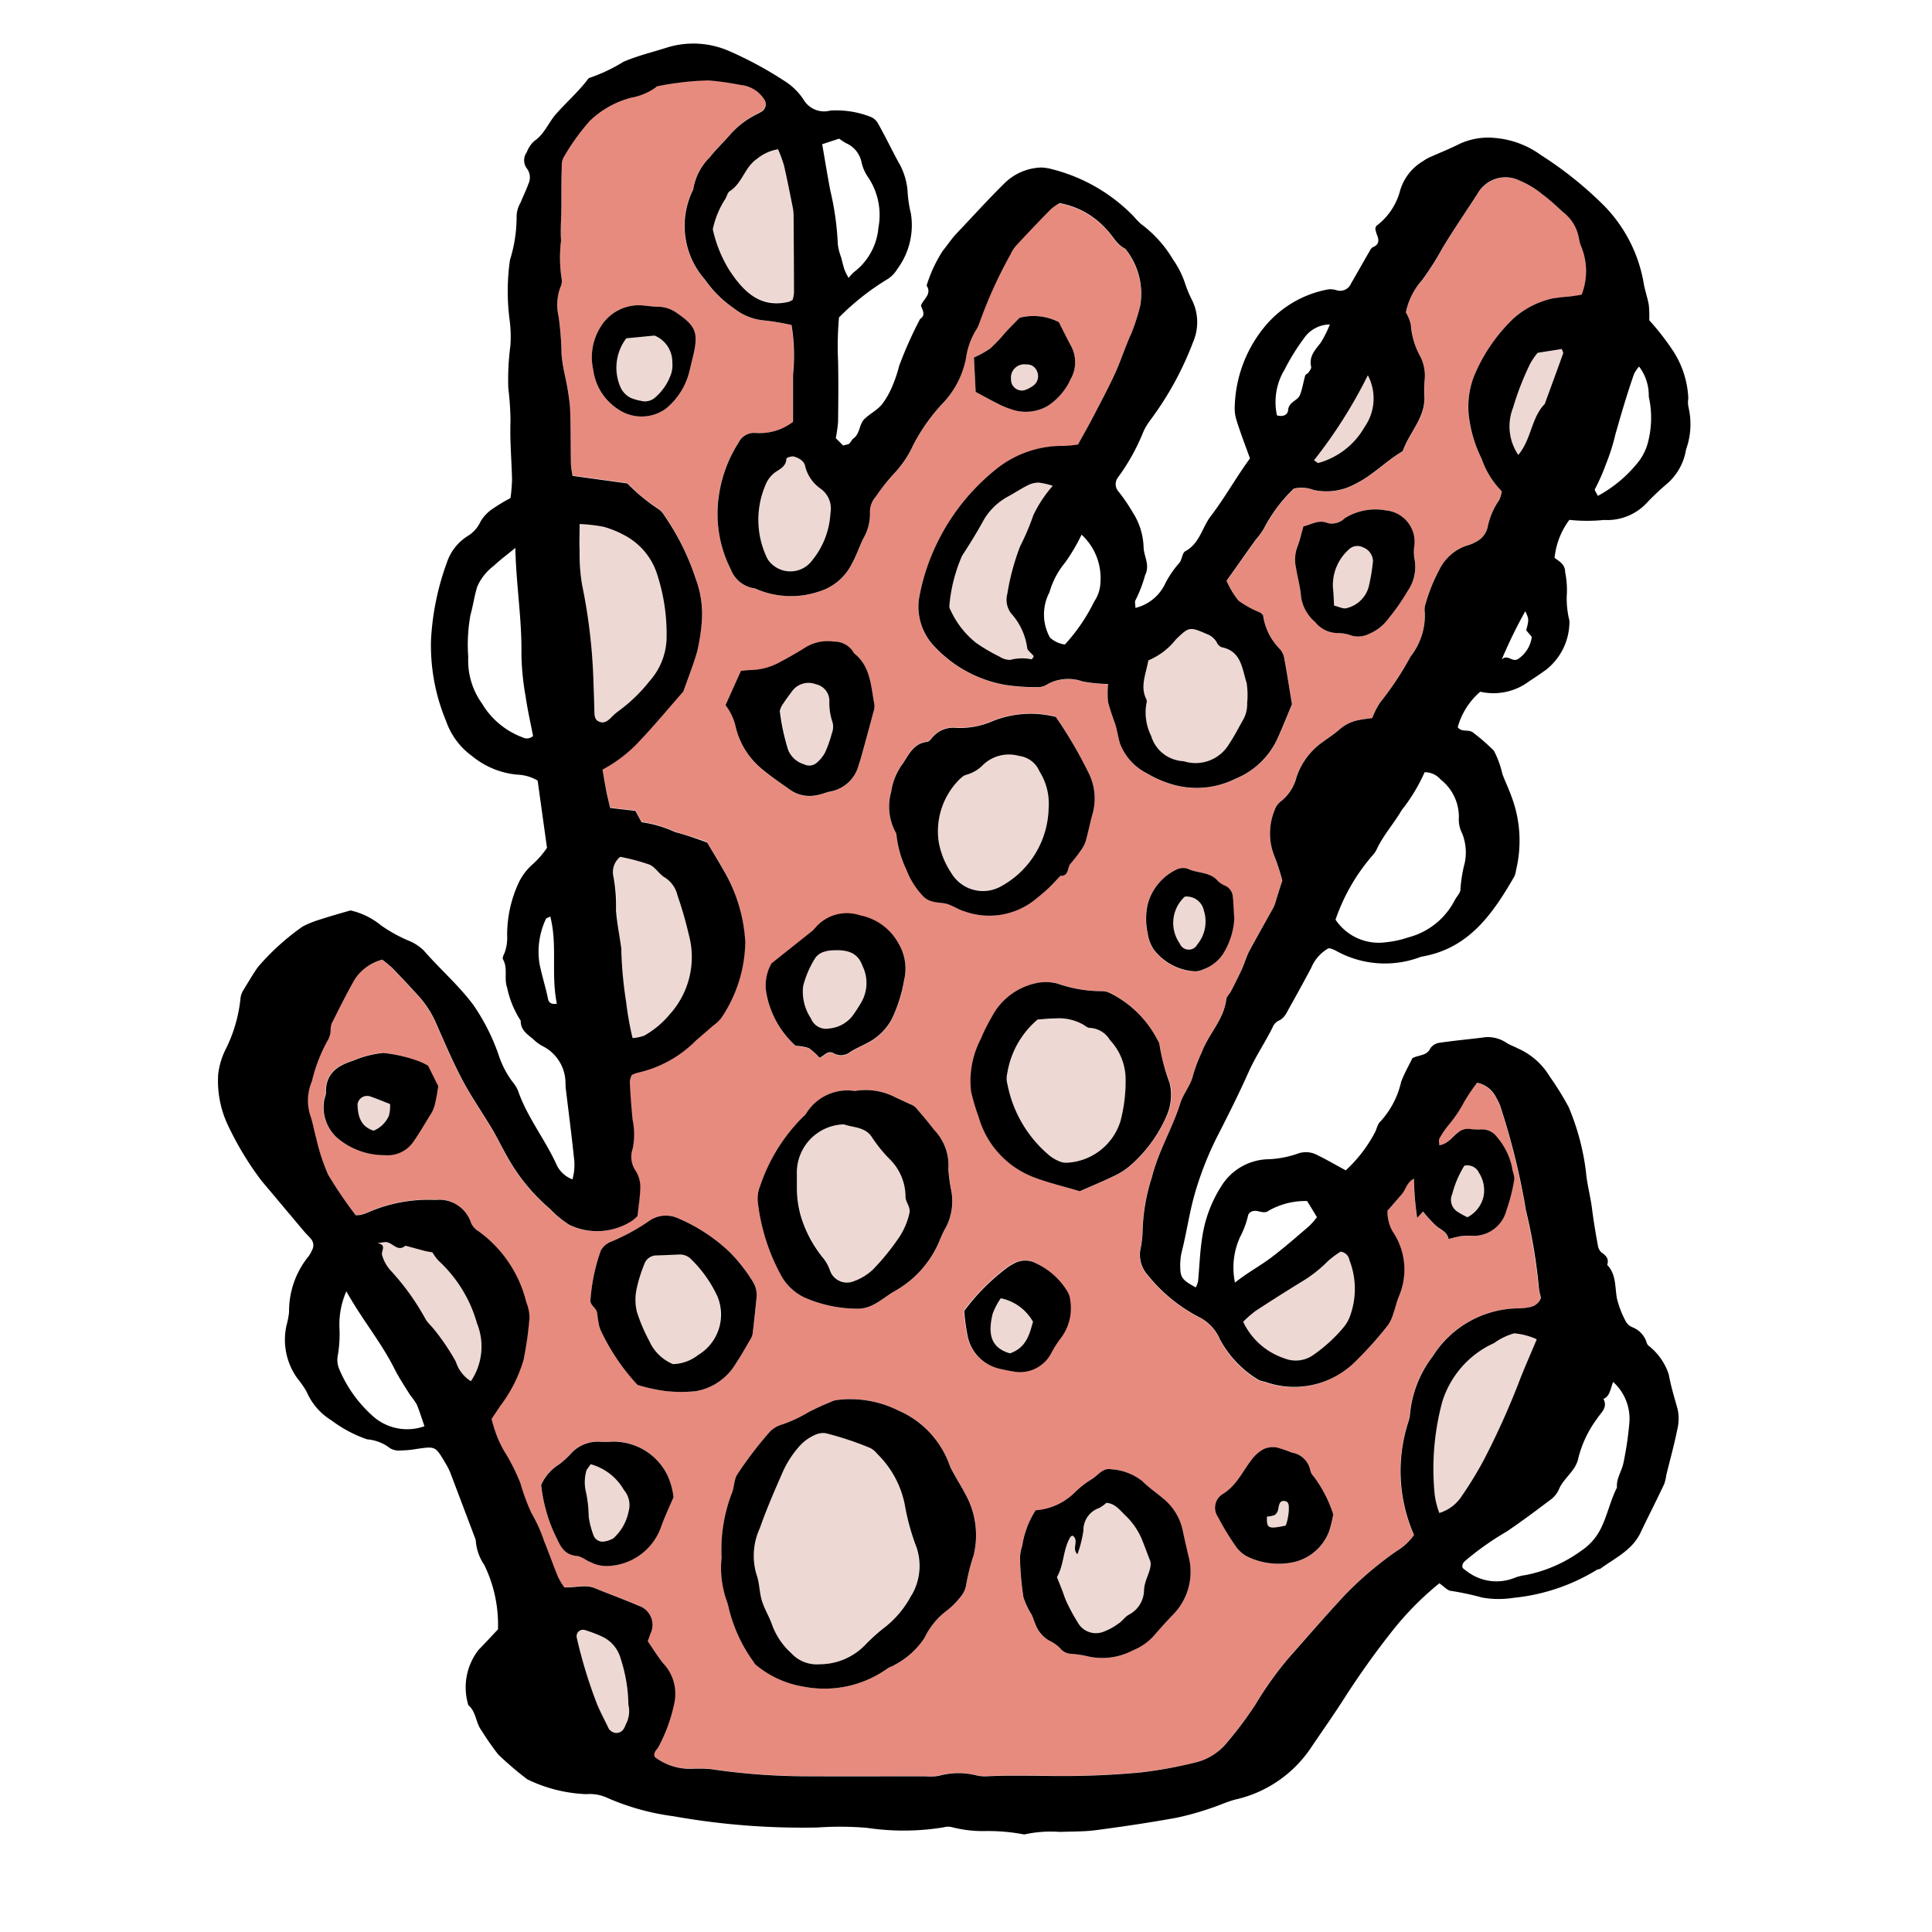 <svg height="60" viewBox="0 0 60 60" width="60" xmlns="http://www.w3.org/2000/svg"><path d="M21.466 39.112a.48.48 0 0 0-.379-.154c-.232.01-.463.02-.7.028a.394.394 0 0 0-.38.265 4.512 4.512 0 0 0-.247.8 1.6 1.6 0 0 0 .016.692 5.361 5.361 0 0 0 .383.9 1.394 1.394 0 0 0 .737.718 1.336 1.336 0 0 0 .782-.285 1.467 1.467 0 0 0 .589-1.827 3.868 3.868 0 0 0-.801-1.137zm10.212-22.145a7.639 7.639 0 0 0 .411-.967 4.262 4.262 0 0 1 .6-.907 2.417 2.417 0 0 0-.436-.1.739.739 0 0 0-.336.083c-.21.105-.406.236-.612.348a1.931 1.931 0 0 0-.789.785c-.2.363-.418.714-.643 1.058a4.916 4.916 0 0 0-.393 1.548.213.213 0 0 0 .043.134 2.755 2.755 0 0 0 .8 1.025 5.764 5.764 0 0 0 .724.425.612.612 0 0 0 .33.1 1.4 1.4 0 0 1 .665-.018c.009 0 .072-.086.062-.1-.064-.092-.2-.173-.2-.261a1.977 1.977 0 0 0-.5-1.067.7.7 0 0 1-.123-.6 7.113 7.113 0 0 1 .397-1.486zM36.8 27.848a1.1 1.1 0 0 0-.16 1.452.3.3 0 0 0 .55.022 1.117 1.117 0 0 0 .2-1.039.549.549 0 0 0-.59-.435zm-2.957 4.075c-.062 0-.127-.056-.185-.093a1.548 1.548 0 0 0-.877-.2c-.186 0-.372.022-.552.034a2.761 2.761 0 0 0-.943 1.672.688.688 0 0 0 .007.346 3.835 3.835 0 0 0 1.284 2.19 1.169 1.169 0 0 0 .3.184.522.522 0 0 0 .269.055 1.852 1.852 0 0 0 1.658-1.3 5.041 5.041 0 0 0 .16-1.314 1.791 1.791 0 0 0-.484-1.19.78.78 0 0 0-.637-.384zm.29 14.91a.717.717 0 0 0-.486.7 3.806 3.806 0 0 1-.185.733c-.2-.181.071-.437-.156-.577-.025.016-.052.024-.063.041-.233.387-.194.86-.419 1.248.074.187.117.3.159.4.05.13.09.266.151.391a5.742 5.742 0 0 0 .334.611.647.647 0 0 0 .785.3 1.939 1.939 0 0 0 .486-.263c.115-.076.2-.206.316-.271a.871.871 0 0 0 .473-.733c.005-.351.247-.639.2-.916-.108-.283-.188-.5-.275-.713a2.184 2.184 0 0 0-.521-.737c-.165-.159-.308-.352-.573-.373a1.1 1.1 0 0 1-.226.159zm-6.042-.115a3.034 3.034 0 0 0-.856-1.57.672.672 0 0 0-.214-.179 9.674 9.674 0 0 0-1.387-.46.591.591 0 0 0-.334.056 1.4 1.4 0 0 0-.5.373 3.09 3.09 0 0 0-.492.766c-.253.576-.5 1.156-.714 1.75a2.041 2.041 0 0 0-.108 1.435c.1.259.088.556.17.822s.233.5.322.764a2.183 2.183 0 0 0 .586.862 1.077 1.077 0 0 0 .888.348 1.969 1.969 0 0 0 1.433-.622 6.079 6.079 0 0 1 .517-.471 3.078 3.078 0 0 0 .9-1.054 1.807 1.807 0 0 0 .154-1.479 7.069 7.069 0 0 1-.365-1.341zm-9.657-25.444c.014.279.018.56.027.839 0 .118.009.238.135.3.154.073.265-.006.371-.108a1.693 1.693 0 0 1 .262-.23 4.926 4.926 0 0 0 .948-.921 2.067 2.067 0 0 0 .528-1.412 5.931 5.931 0 0 0-.28-1.86 2.081 2.081 0 0 0-.983-1.234 3.187 3.187 0 0 0-.693-.29 5.144 5.144 0 0 0-.749-.087c0 .336-.009.589 0 .842a5.84 5.84 0 0 0 .077 1.045 17.243 17.243 0 0 1 .357 3.116zM45.572 37.8a.966.966 0 0 0 .5-.643 1 1 0 0 0-.138-.731.4.4 0 0 0-.457-.226 3.178 3.178 0 0 0-.377.884.433.433 0 0 0 .17.55 2.387 2.387 0 0 0 .302.166zm-26.283-8.431a.73.73 0 0 1 .013.14 12.047 12.047 0 0 0 .149 1.6 8.069 8.069 0 0 0 .2 1.124 1.437 1.437 0 0 0 .354-.072 2.9 2.9 0 0 0 .8-.666 2.65 2.65 0 0 0 .589-2.482 11.892 11.892 0 0 0-.35-1.212.89.89 0 0 0-.391-.553c-.177-.1-.295-.324-.477-.4a6.4 6.4 0 0 0-.908-.242.575.575 0 0 0-.2.6 4.923 4.923 0 0 1 .079 1.046 11.189 11.189 0 0 0 .142 1.117zM42.332 17a.381.381 0 0 0-.453.077 1.481 1.481 0 0 0-.481 1.192c.021.16.021.322.035.54.161.037.286.108.382.08a.931.931 0 0 0 .686-.64 5.782 5.782 0 0 0 .138-.829.458.458 0 0 0-.307-.42z" fill="#eed8d3"/><path d="M49.1 7.63a1.162 1.162 0 0 1-.055-.2 1.3 1.3 0 0 0-.485-.83c-.21-.188-.414-.384-.64-.551a2.767 2.767 0 0 0-.715-.436 1 1 0 0 0-1.3.383c-.369.568-.756 1.125-1.1 1.706a9.021 9.021 0 0 1-.639 1.008 2.026 2.026 0 0 0-.5 1 1.3 1.3 0 0 1 .154.377 2.378 2.378 0 0 0 .3 1 1.313 1.313 0 0 1 .133.683 4.044 4.044 0 0 0-.015.492c.059.688-.455 1.153-.663 1.737-.007.019-.033.033-.053.045-.5.3-.9.735-1.434.993a1.877 1.877 0 0 1-1.293.182 1.034 1.034 0 0 0-.609-.04 4.68 4.68 0 0 0-.929 1.239 2.184 2.184 0 0 1-.248.339l-.911 1.282a2.553 2.553 0 0 0 .373.622 3.209 3.209 0 0 0 .673.369.825.825 0 0 1 .087.08 1.864 1.864 0 0 0 .536 1.068.614.614 0 0 1 .131.319c.084.458.155.919.231 1.379-.144.343-.282.689-.433 1.029a2.453 2.453 0 0 1-1.331 1.287 2.706 2.706 0 0 1-2.051.143 3.374 3.374 0 0 1-.7-.318 1.738 1.738 0 0 1-.829-.918c-.058-.2-.091-.413-.151-.616a6.759 6.759 0 0 1-.218-.668 2.706 2.706 0 0 1 0-.569 4.571 4.571 0 0 1-.792-.078 1.349 1.349 0 0 0-1.083.082.547.547 0 0 1-.263.094 6.352 6.352 0 0 1-1.05-.068 3.946 3.946 0 0 1-2.194-1.176 1.783 1.783 0 0 1-.5-1.469 6.325 6.325 0 0 1 .431-1.463 6.616 6.616 0 0 1 1.919-2.55 3.252 3.252 0 0 1 2.14-.763 3.392 3.392 0 0 0 .449-.042c.156-.284.317-.566.467-.854.235-.452.477-.9.689-1.365.185-.4.318-.828.5-1.231a6.316 6.316 0 0 0 .277-.862 2.211 2.211 0 0 0-.465-1.768c-.268-.128-.386-.4-.582-.6A2.558 2.558 0 0 0 32.9 6.32a1.683 1.683 0 0 0-.279.184q-.538.549-1.062 1.114a1.09 1.09 0 0 0-.189.29 13.888 13.888 0 0 0-.957 2.108.972.972 0 0 1-.123.253 2.3 2.3 0 0 0-.3.853 2.806 2.806 0 0 1-.669 1.363 5.724 5.724 0 0 0-.966 1.356 3.194 3.194 0 0 1-.588.869 6.078 6.078 0 0 0-.56.711.711.711 0 0 0-.187.509 1.475 1.475 0 0 1-.209.8c-.124.251-.211.521-.346.766a1.682 1.682 0 0 1-1.032.879 2.762 2.762 0 0 1-1.988-.1.908.908 0 0 1-.743-.582 3.8 3.8 0 0 1-.415-1.969 4.155 4.155 0 0 1 .643-1.976.538.538 0 0 1 .51-.3 1.694 1.694 0 0 0 1.181-.342v-1.467a5.773 5.773 0 0 0-.046-1.544 7.353 7.353 0 0 0-.833-.141 1.775 1.775 0 0 1-.96-.38 3.506 3.506 0 0 1-.894-.887 2.521 2.521 0 0 1-.386-2.76.185.185 0 0 0 .023-.066 1.807 1.807 0 0 1 .512-.976c.2-.259.446-.483.658-.734a2.718 2.718 0 0 1 .709-.565c.081-.047.169-.082.248-.132a.267.267 0 0 0 .083-.368.982.982 0 0 0-.752-.459 8.9 8.9 0 0 0-.973-.138 9.014 9.014 0 0 0-1.6.181c-.021 0-.039.026-.057.041a1.9 1.9 0 0 1-.771.317 2.91 2.91 0 0 0-1.268.721 6.884 6.884 0 0 0-.814 1.137.542.542 0 0 0-.053.271c-.009.4-.015.8-.013 1.194 0 .373-.032.744-.01 1.119a4.157 4.157 0 0 0 .018 1.172.439.439 0 0 1-.04.272 1.588 1.588 0 0 0-.055.9A9.276 9.276 0 0 1 17.44 11a5.424 5.424 0 0 0 .1.623 8.462 8.462 0 0 1 .161.966c.031.606.019 1.215.031 1.822a3.021 3.021 0 0 0 .051.356l1.7.235a5.981 5.981 0 0 0 .952.787.563.563 0 0 1 .191.2 7.622 7.622 0 0 1 .97 1.939 3.174 3.174 0 0 1 .2 1.378 6.215 6.215 0 0 1-.14.9c-.12.425-.287.838-.433 1.256-.448.51-.881 1.034-1.348 1.526a4.359 4.359 0 0 1-1.161.9c.036.21.063.393.1.575.04.2.088.4.135.616l.784.09.193.353a3.791 3.791 0 0 1 1.039.306c.351.115.718.2 1 .328.2.347.391.643.559.947a4.931 4.931 0 0 1 .613 2.142 4.309 4.309 0 0 1-.743 2.364 1.1 1.1 0 0 1-.25.237q-.265.232-.532.46a3.682 3.682 0 0 1-1.81 1.006.955.955 0 0 0-.191.073.645.645 0 0 0-.06.205c.022.4.044.794.087 1.189a2.266 2.266 0 0 1 0 .906.76.76 0 0 0 .091.672.956.956 0 0 1 .146.6c-.013.278-.057.555-.086.813a1.206 1.206 0 0 1-.181.155 1.991 1.991 0 0 1-1.941.113 3.081 3.081 0 0 1-.588-.486 5.893 5.893 0 0 1-1.331-1.621c-.163-.283-.3-.579-.469-.859-.311-.523-.662-1.022-.943-1.56-.291-.556-.538-1.137-.792-1.712a3.076 3.076 0 0 0-.519-.826c-.281-.313-.57-.618-.862-.921-.1-.087-.2-.17-.3-.247a1.437 1.437 0 0 0-.865.63c-.253.444-.479.9-.709 1.359a.817.817 0 0 0-.03.208.671.671 0 0 1-.071.268 4.917 4.917 0 0 0-.509 1.3 1.529 1.529 0 0 0-.041 1.094c.074.221.109.455.175.679a6.1 6.1 0 0 0 .369 1.13 12.993 12.993 0 0 0 .855 1.258.679.679 0 0 0 .162-.01 1.648 1.648 0 0 0 .263-.094 4.615 4.615 0 0 1 2.056-.368 1.03 1.03 0 0 1 1.1.707.553.553 0 0 0 .219.252 3.864 3.864 0 0 1 1.5 2.218 1.465 1.465 0 0 1 .1.478 11.152 11.152 0 0 1-.186 1.313 4.385 4.385 0 0 1-.726 1.432c-.089.135-.181.269-.267.4a4.584 4.584 0 0 0 .15.488 3.253 3.253 0 0 0 .314.627 6.327 6.327 0 0 1 .431.879 6.76 6.76 0 0 0 .337.917 4.768 4.768 0 0 1 .4.883c.15.368.281.743.432 1.11a2.13 2.13 0 0 0 .194.325c.344.021.646-.1.947.027.455.186.918.354 1.369.548a.623.623 0 0 1 .36.864c-.02.065-.046.129-.084.235.147.214.3.45.464.67a1.407 1.407 0 0 1 .365 1.237 4.808 4.808 0 0 1-.5 1.383c-.06.095-.167.17-.11.306a1.8 1.8 0 0 0 1.179.365 4.414 4.414 0 0 1 .563.012 20.421 20.421 0 0 0 3.066.222c1.2.008 2.4 0 3.594 0a1.607 1.607 0 0 0 .421-.015 2.274 2.274 0 0 1 1.181-.009 1.244 1.244 0 0 0 .35.022c.79-.035 1.58-.006 2.37-.006s1.592-.039 2.383-.113a13.9 13.9 0 0 0 1.656-.292 1.817 1.817 0 0 0 1-.617 11.736 11.736 0 0 0 .88-1.174 11.578 11.578 0 0 1 1.015-1.429c.59-.666 1.17-1.34 1.776-1.991a10.891 10.891 0 0 1 1.606-1.363 1.7 1.7 0 0 0 .538-.5 4.922 4.922 0 0 1-.17-3.527 1.169 1.169 0 0 0 .051-.276 3.4 3.4 0 0 1 .7-1.742 3.152 3.152 0 0 1 2.645-1.491 1.57 1.57 0 0 0 .348-.036.452.452 0 0 0 .368-.287c-.02-.094-.048-.184-.059-.277a19.7 19.7 0 0 0-.4-2.416 1.445 1.445 0 0 1-.036-.207 22.123 22.123 0 0 0-.724-2.923 1.576 1.576 0 0 0-.164-.388.862.862 0 0 0-.6-.475 6.311 6.311 0 0 0-.393.582 4.156 4.156 0 0 1-.509.754 2.519 2.519 0 0 0-.272.408c-.027.047 0 .121 0 .2.272-.046.4-.256.578-.394a.474.474 0 0 1 .391-.11 2.265 2.265 0 0 0 .34.011.576.576 0 0 1 .486.24 2.122 2.122 0 0 1 .463.93c.012.138.091.28.068.407a5.711 5.711 0 0 1-.244.948 1.05 1.05 0 0 1-1.048.783 2.3 2.3 0 0 0-.352.006q-.2.038-.39.093c-.047-.227-.232-.288-.376-.4a3.612 3.612 0 0 1-.418-.456l-.183.2a10.66 10.66 0 0 1-.1-1.217c-.222.108-.252.344-.387.5-.154.173-.3.348-.435.5a1.248 1.248 0 0 0 .161.644 2.085 2.085 0 0 1 .2 2c-.077.17-.111.358-.175.534a1.252 1.252 0 0 1-.175.38 11 11 0 0 1-1.086 1.193 2.687 2.687 0 0 1-2.74.558.663.663 0 0 1-.2-.061 3.247 3.247 0 0 1-1.189-1.259 1.381 1.381 0 0 0-.668-.7 4.967 4.967 0 0 1-1.566-1.286.95.95 0 0 1-.242-.77 3.325 3.325 0 0 0 .073-.555 5.9 5.9 0 0 1 .29-1.722c.2-.8.628-1.5.876-2.281.1-.307.339-.576.4-.886a4.923 4.923 0 0 1 .272-.712c.211-.57.688-1.014.762-1.649.009-.084.1-.157.141-.24.118-.229.235-.457.342-.69.087-.191.143-.4.241-.583.239-.451.5-.893.743-1.34a1.162 1.162 0 0 0 .072-.2c.064-.2.127-.393.2-.632a6.666 6.666 0 0 0-.236-.755 1.959 1.959 0 0 1 0-1.435.572.572 0 0 1 .2-.281 1.387 1.387 0 0 0 .485-.756 2.172 2.172 0 0 1 .778-1.061c.188-.14.39-.265.563-.421a1.251 1.251 0 0 1 .626-.29c.134-.026.27-.04.381-.056a2.543 2.543 0 0 1 .237-.471 9.741 9.741 0 0 0 .957-1.444 2.083 2.083 0 0 0 .44-1.359.571.571 0 0 1 .023-.275 5.649 5.649 0 0 1 .419-1.041 1.489 1.489 0 0 1 .871-.769 1 1 0 0 0 .26-.106.681.681 0 0 0 .38-.474 2.226 2.226 0 0 1 .359-.835.929.929 0 0 0 .077-.27 2.63 2.63 0 0 1-.624-1.008 3.99 3.99 0 0 1-.368-1.128 2.584 2.584 0 0 1 .138-1.452 5.258 5.258 0 0 1 1.221-1.776 2.7 2.7 0 0 1 1.232-.624 4.7 4.7 0 0 1 .49-.047c.136-.016.272-.04.4-.059A2.057 2.057 0 0 0 49.1 7.63zm-18.345 3.191a5.285 5.285 0 0 0 .481-.511c.144-.153.293-.3.428-.441a1.736 1.736 0 0 1 1.22.135c.111.219.243.49.386.755a1.056 1.056 0 0 1-.017 1.01 1.952 1.952 0 0 1-.723.842 1.359 1.359 0 0 1-1.153.09 2.534 2.534 0 0 1-.387-.163c-.227-.115-.45-.238-.69-.366a566.85 566.85 0 0 1-.053-1.07 3.075 3.075 0 0 0 .508-.281zm-9.211.15c-.046.2-.1.408-.148.612a2.155 2.155 0 0 1-.716 1.107 1.3 1.3 0 0 1-1.5.009 1.72 1.72 0 0 1-.757-1.215 1.79 1.79 0 0 1 .233-1.339 1.377 1.377 0 0 1 1.253-.664c.218.019.381.044.545.045a1.016 1.016 0 0 1 .584.207c.555.381.649.594.506 1.238zm-8.032 23.245a1.159 1.159 0 0 1-.112.325c-.19.321-.379.644-.6.948a.972.972 0 0 1-.867.381 2.262 2.262 0 0 1-1.48-.544 1.3 1.3 0 0 1-.4-1.133c.008-.092.06-.182.059-.273-.013-.575.352-.828.831-.979a3.137 3.137 0 0 1 .946-.246 4.653 4.653 0 0 1 1.087.253 1.792 1.792 0 0 1 .3.143l.317.64a4.904 4.904 0 0 1-.081.485zm24.436 12.2c.457-.267.64-.733.945-1.11A1.129 1.129 0 0 1 39.26 45a.7.7 0 0 1 .4-.043 4.294 4.294 0 0 1 .463.159.694.694 0 0 1 .572.548.375.375 0 0 0 .1.184 3.989 3.989 0 0 1 .613 1.186 3.807 3.807 0 0 1-.135.54 1.542 1.542 0 0 1-1.05.933 2.217 2.217 0 0 1-1.43-.138.988.988 0 0 1-.421-.355 8.308 8.308 0 0 1-.544-.9.5.5 0 0 1 .12-.698zm-10.277-21.83a2.01 2.01 0 0 1 .372-.894c.182-.28.34-.614.747-.663.058-.007.116-.078.159-.131a.838.838 0 0 1 .754-.3 2.608 2.608 0 0 0 1.156-.226 3.167 3.167 0 0 1 1.927-.116 13.422 13.422 0 0 1 1 1.7 1.775 1.775 0 0 1 .151 1.292c-.082.289-.137.586-.22.875a1.071 1.071 0 0 1-.167.306 3.869 3.869 0 0 1-.3.386c-.111.123-.044.4-.318.382-.124.13-.244.266-.376.389s-.28.244-.424.361a2.277 2.277 0 0 1-2.188.35c-.179-.052-.339-.165-.516-.222-.146-.046-.31-.036-.458-.078a.591.591 0 0 1-.3-.165 2.561 2.561 0 0 1-.519-.82 3.305 3.305 0 0 1-.308-1.067.239.239 0 0 0-.046-.131 1.692 1.692 0 0 1-.126-1.228zM29.388 38.1a3.221 3.221 0 0 0-.185.378 3.206 3.206 0 0 1-1.465 1.647c-.356.214-.668.535-1.13.518a4.1 4.1 0 0 1-1.637-.353 1.638 1.638 0 0 1-.739-.726 6.267 6.267 0 0 1-.691-2.184 1.05 1.05 0 0 1 .068-.551 5.468 5.468 0 0 1 1.318-2.13.727.727 0 0 0 .1-.1 1.5 1.5 0 0 1 1.522-.716 2 2 0 0 1 1.265.2c.149.068.3.136.446.207a.53.53 0 0 1 .174.1c.2.229.394.46.578.7a1.575 1.575 0 0 1 .444 1.221 5.224 5.224 0 0 0 .083.624 1.758 1.758 0 0 1-.151 1.165zm-1.474-8.777a1.528 1.528 0 0 1 .165 1.139 4.527 4.527 0 0 1-.375 1.186 1.765 1.765 0 0 1-.73.735c-.185.1-.382.181-.56.294a.457.457 0 0 1-.522.044c-.189-.107-.292.085-.438.14a1.644 1.644 0 0 0-.331-.3 1.276 1.276 0 0 0-.411-.07 2.9 2.9 0 0 1-.906-1.622 1.38 1.38 0 0 1 .157-.939l1.256-1c.036-.029.061-.072.1-.1a1.274 1.274 0 0 1 1.4-.386 1.74 1.74 0 0 1 1.195.874zm-5.065-6.736a1.744 1.744 0 0 0-.318-.684l.479-1.064c.111-.009.224-.025.337-.026a1.983 1.983 0 0 0 .935-.28c.248-.134.5-.269.731-.422a1.318 1.318 0 0 1 .878-.181.7.7 0 0 1 .636.367c.516.406.518 1.016.628 1.582a.526.526 0 0 1-.021.209c-.126.473-.256.945-.386 1.416-.025.091-.055.18-.083.269a1.115 1.115 0 0 1-.885.814c-.137.029-.269.091-.407.111a1.058 1.058 0 0 1-.81-.147c-.3-.22-.62-.427-.906-.669a2.414 2.414 0 0 1-.808-1.295zM20.534 47.4a1.821 1.821 0 0 1-1.714 1.23 1.076 1.076 0 0 1-.469-.113c-.152-.054-.293-.181-.446-.2-.337-.031-.477-.241-.6-.511a4.959 4.959 0 0 1-.5-1.694 1.439 1.439 0 0 1 .568-.645 3.2 3.2 0 0 0 .409-.384 1.125 1.125 0 0 1 .832-.313 2.57 2.57 0 0 0 .351 0 1.855 1.855 0 0 1 1.767 1.053 2.334 2.334 0 0 1 .181.661c-.147.356-.281.63-.379.916zm1.093-4.2a4.24 4.24 0 0 1-1.05-.013 5.7 5.7 0 0 1-.776-.177 6.547 6.547 0 0 1-1.117-1.64.956.956 0 0 1-.1-.331c-.021-.091-.026-.186-.043-.278-.029-.159-.246-.23-.2-.427a5.769 5.769 0 0 1 .317-1.493.6.6 0 0 1 .3-.272 6.264 6.264 0 0 0 1.23-.672.9.9 0 0 1 .859-.068 5.359 5.359 0 0 1 1.63 1.07 4.988 4.988 0 0 1 .688.877.784.784 0 0 1 .13.536c-.038.372-.076.744-.121 1.115a.539.539 0 0 1-.083.192c-.142.242-.278.488-.435.721a1.8 1.8 0 0 1-1.233.862zm8.612 5.1a6.319 6.319 0 0 0-.237.948.771.771 0 0 1-.186.362 2.294 2.294 0 0 1-.4.4 2.293 2.293 0 0 0-.7.851 2.472 2.472 0 0 1-.923.838c-.075.054-.179.071-.248.13a3.363 3.363 0 0 1-2.6.547 3.04 3.04 0 0 1-1.448-.656.267.267 0 0 1-.09-.107 4.807 4.807 0 0 1-.763-1.629 1.8 1.8 0 0 0-.074-.27 3.063 3.063 0 0 1-.158-1.345 4.89 4.89 0 0 1 .321-2.006c.076-.192.063-.434.177-.591a11.572 11.572 0 0 1 1.011-1.321.893.893 0 0 1 .359-.21 4.115 4.115 0 0 0 .822-.381 7.643 7.643 0 0 1 .7-.322.6.6 0 0 1 .2-.061 3.341 3.341 0 0 1 1.9.327 2.919 2.919 0 0 1 1.607 1.743c.143.292.325.566.477.854a2.629 2.629 0 0 1 .253 1.9zm1.213-5.716a5.662 5.662 0 0 1-.412-.082 1.307 1.307 0 0 1-1.009-1.053 6.647 6.647 0 0 1-.1-.744 6.612 6.612 0 0 1 1.277-1.3 1.38 1.38 0 0 1 .235-.154.718.718 0 0 1 .734-.018 2.229 2.229 0 0 1 .964.875.625.625 0 0 1 .083.262 1.5 1.5 0 0 1-.3 1.188 3.25 3.25 0 0 0-.3.476 1.093 1.093 0 0 1-1.177.552zM35.477 46c.2.2.43.355.643.535a1.738 1.738 0 0 1 .608.989c.052.251.112.5.168.753a1.9 1.9 0 0 1-.472 1.87c-.213.217-.414.445-.612.675a1.754 1.754 0 0 1-.632.431 1.991 1.991 0 0 1-1.359.194 3.452 3.452 0 0 0-.553-.084.464.464 0 0 1-.354-.18 1.206 1.206 0 0 0-.343-.236 1 1 0 0 1-.428-.529c-.036-.085-.058-.176-.1-.26a2.439 2.439 0 0 1-.263-.555 9.638 9.638 0 0 1-.106-1.177 1.285 1.285 0 0 1 .068-.412 2.826 2.826 0 0 1 .417-1.11 1.926 1.926 0 0 0 1.245-.583 2.965 2.965 0 0 1 .5-.384c.2-.115.34-.361.606-.308a1.723 1.723 0 0 1 .967.373zm.754-11.334a4.337 4.337 0 0 1-1.108 1.521 2.1 2.1 0 0 1-.465.31c-.357.173-.725.325-1.117.5-.48-.144-.985-.259-1.461-.447a2.828 2.828 0 0 1-1.68-1.858 6.5 6.5 0 0 1-.237-.8 2.79 2.79 0 0 1 .3-1.623 5.582 5.582 0 0 1 .343-.688 2.022 2.022 0 0 1 1.344-1.041 1.41 1.41 0 0 1 .7.006 4.182 4.182 0 0 0 1.375.235.564.564 0 0 1 .269.066 3.292 3.292 0 0 1 1.458 1.453.353.353 0 0 1 .058.126 5.686 5.686 0 0 0 .326 1.207 1.591 1.591 0 0 1-.1 1.031zm1.806-5.137a1.238 1.238 0 0 1-.676.582.6.6 0 0 1-.268.06 1.725 1.725 0 0 1-1.257-.662 1.207 1.207 0 0 1-.2-.517 2.165 2.165 0 0 1 0-.9A1.676 1.676 0 0 1 36.548 27a.475.475 0 0 1 .34-.018c.306.148.7.084.941.387a.731.731 0 0 0 .237.145.415.415 0 0 1 .221.335v.07l.037.627a2.294 2.294 0 0 1-.287.98zm5.686-11.188a6.669 6.669 0 0 1-.6.862 1.412 1.412 0 0 1-.593.475.77.77 0 0 1-.544.064 1.264 1.264 0 0 0-.412-.082.94.94 0 0 1-.736-.346 1.292 1.292 0 0 1-.434-.778 8.633 8.633 0 0 0-.155-.893 1.146 1.146 0 0 1 .038-.653c.077-.193.12-.4.19-.643.272-.064.483-.216.764-.1a.57.57 0 0 0 .522-.157 1.815 1.815 0 0 1 1.282-.239.981.981 0 0 1 .882 1.067 1.355 1.355 0 0 0 0 .412 1.3 1.3 0 0 1-.204 1.008z" fill="#e88b7f"/><path d="M31.08 40.319a2.218 2.218 0 0 0-.25.477c-.141.567-.1 1.052.537 1.234.509-.182.6-.592.712-.982a1.487 1.487 0 0 0-.999-.729zm-1.537-13.213a1.144 1.144 0 0 0 1.516.43 2.842 2.842 0 0 0 1.507-2.442 1.852 1.852 0 0 0-.283-1.141.792.792 0 0 0-.631-.481 1.165 1.165 0 0 0-1.112.266 1.134 1.134 0 0 1-.533.319.389.389 0 0 0-.171.11 2.266 2.266 0 0 0-.684 1.971 2.535 2.535 0 0 0 .391.968zM18.351 45.469c-.055.089-.133.161-.145.243a1.314 1.314 0 0 0-.017.553 4.257 4.257 0 0 1 .1.829 2.692 2.692 0 0 0 .157.6.3.3 0 0 0 .348.17.741.741 0 0 0 .26-.095 1.5 1.5 0 0 0 .475-.837.76.76 0 0 0-.143-.666 1.733 1.733 0 0 0-1.035-.797zM35.6 21.857a1.62 1.62 0 0 0 .148 1 1.093 1.093 0 0 0 .833.763c.066.02.14.015.207.032a1.205 1.205 0 0 0 1.386-.554c.156-.23.282-.481.42-.724a.982.982 0 0 0 .135-.535 2.5 2.5 0 0 0-.016-.626c-.143-.44-.161-.987-.774-1.109a.265.265 0 0 1-.146-.137.576.576 0 0 0-.306-.269c-.546-.236-.559-.236-.972.165a2.183 2.183 0 0 1-.847.646c-.08.437-.264.811-.07 1.209a.2.2 0 0 1 .002.139zm5.333-7.477a2.378 2.378 0 0 0 1.444-1.122 1.54 1.54 0 0 0 .1-1.6 15.082 15.082 0 0 1-1.672 2.635c.095.063.118.091.128.087zm-20.61-3.954-.877.085a1.514 1.514 0 0 0-.164 1.553.7.7 0 0 0 .283.287 1.333 1.333 0 0 0 .333.1.471.471 0 0 0 .453-.111 1.687 1.687 0 0 0 .494-.748.955.955 0 0 0 .03-.337.875.875 0 0 0-.552-.829zM11.1 34.289a.743.743 0 0 0 .5.825.9.9 0 0 0 .48-.478 1.134 1.134 0 0 0 .031-.347c-.226-.087-.436-.177-.651-.248a.3.3 0 0 0-.357.23zm28.83 13.09c.017-.057.041-.12.054-.185a1.883 1.883 0 0 0 .04-.271c0-.113.022-.269-.1-.3-.192-.049-.2.121-.23.258a.277.277 0 0 1-.106.17.772.772 0 0 1-.241.049c-.012.367.038.393.583.279zm7.824-36.423a2.145 2.145 0 0 0-.237.349 8.563 8.563 0 0 0-.528 1.361 1.565 1.565 0 0 0 .164 1.46c.413-.495.4-1.15.819-1.579.192-.524.385-1.047.573-1.571.012-.032-.022-.079-.041-.138zM31.81 12.125a.968.968 0 0 0 .3-.161.363.363 0 0 0 .088-.439.325.325 0 0 0-.328-.2c-.3-.013-.461.143-.475.46a.337.337 0 0 0 .326.349.332.332 0 0 0 .089-.009zm-4.176 23.862a4.475 4.475 0 0 1-.529-.652c-.211-.347-.577-.312-.886-.42a1.5 1.5 0 0 0-1.458 1.562v.414a3.036 3.036 0 0 0 .11.832 3.76 3.76 0 0 0 .715 1.356 1.311 1.311 0 0 1 .2.365.556.556 0 0 0 .727.348 1.718 1.718 0 0 0 .6-.359 7.237 7.237 0 0 0 .835-1.029 2.3 2.3 0 0 0 .3-.7c.068-.215-.1-.349-.1-.534a1.688 1.688 0 0 0-.514-1.183zm-2.653-12.251a.351.351 0 0 0 .392-.052 1.088 1.088 0 0 0 .257-.319 3.679 3.679 0 0 0 .209-.592.547.547 0 0 0 .023-.336 2.028 2.028 0 0 1-.1-.687.527.527 0 0 0-.418-.5.633.633 0 0 0-.748.226 3.96 3.96 0 0 0-.283.4.932.932 0 0 0-.081.2 7.384 7.384 0 0 0 .258 1.207.74.74 0 0 0 .491.453zm-.558-9.495c0 .223-.176.317-.321.407a.906.906 0 0 0-.335.428 2.747 2.747 0 0 0 .022 2.183.682.682 0 0 0 .2.277.844.844 0 0 0 1.243-.145 2.508 2.508 0 0 0 .557-1.448.761.761 0 0 0-.318-.776 1.217 1.217 0 0 1-.464-.679c-.025-.168-.2-.265-.355-.309-.07-.019-.229.037-.229.062zm-10.8 24.914a1.4 1.4 0 0 1-.192-.261c-.1-.019-.172-.028-.239-.046-.2-.052-.4-.107-.6-.161-.253.214-.407-.122-.623-.112-.084 0-.167.022-.25.034.309.041.114.242.148.367a1.2 1.2 0 0 0 .267.482 7.547 7.547 0 0 1 1.089 1.529 1.5 1.5 0 0 0 .18.21 6.931 6.931 0 0 1 .749 1.09 1.1 1.1 0 0 0 .467.607 1.9 1.9 0 0 0 .192-1.794 4.215 4.215 0 0 0-1.188-1.945zm5.65 12.353a1.061 1.061 0 0 0-.575-.677 4.25 4.25 0 0 0-.524-.2.2.2 0 0 0-.256.121.193.193 0 0 0-.007.109 14.976 14.976 0 0 0 .632 2.07c.1.237.221.465.335.7a.288.288 0 0 0 .268.192c.168-.005.238-.123.287-.263a.846.846 0 0 0 .082-.606 4.806 4.806 0 0 0-.242-1.446zm3.392-45.572c-.068.043-.09.157-.136.237a2.728 2.728 0 0 0-.392.947 4.037 4.037 0 0 0 .532 1.3 1.647 1.647 0 0 0 1.833.952.756.756 0 0 0 .116-.061 1.317 1.317 0 0 0 .04-.217q0-1.188-.012-2.376a1.457 1.457 0 0 0-.027-.279c-.087-.433-.171-.868-.272-1.3a4.286 4.286 0 0 0-.185-.5 1.405 1.405 0 0 0-.656.3c-.383.261-.455.754-.841.997zm16.321 34.777a3.493 3.493 0 0 0-.377.33 2.172 2.172 0 0 0 1.278 1.145.944.944 0 0 0 .869-.083 4.648 4.648 0 0 0 .983-.895 1.126 1.126 0 0 0 .2-.37 2.446 2.446 0 0 0-.033-1.707c-.037-.1-.071-.23-.274-.256a2.94 2.94 0 0 0-.4.3 4.071 4.071 0 0 1-.766.6q-.744.456-1.48.936zM47.142 43c.17-.457.371-.9.58-1.405a2.116 2.116 0 0 0-.7-.185 2.11 2.11 0 0 0-.621.3c-.082.042-.168.079-.248.126a2.965 2.965 0 0 0-1.367 1.707 7.989 7.989 0 0 0-.229 2.913 2.655 2.655 0 0 0 .14.533 1.258 1.258 0 0 0 .646-.445 11.762 11.762 0 0 0 .738-1.192A24.219 24.219 0 0 0 47.142 43zM25.87 29.516a.91.91 0 0 0-.26.04.516.516 0 0 0-.283.186 3 3 0 0 0-.386.893 1.514 1.514 0 0 0 .247 1 .5.5 0 0 0 .565.307 1.032 1.032 0 0 0 .721-.39 4.528 4.528 0 0 0 .268-.411A1.2 1.2 0 0 0 26.785 30c-.126-.352-.385-.515-.915-.484z" fill="#eed8d3"/><path d="M49.813 16.148a1.681 1.681 0 0 0 1.33-.531 7.625 7.625 0 0 1 .612-.58 1.779 1.779 0 0 0 .607-1.079 2.316 2.316 0 0 0 .077-1.307.753.753 0 0 1-.007-.28 2.924 2.924 0 0 0-.457-1.449 7.879 7.879 0 0 0-.756-.976 3.575 3.575 0 0 0-.014-.474c-.039-.229-.121-.45-.159-.678a4.526 4.526 0 0 0-1.277-2.453 11.6 11.6 0 0 0-1.92-1.529 2.823 2.823 0 0 0-1.416-.527 2.113 2.113 0 0 0-1.1.181c-.313.158-.641.287-.961.431a1.317 1.317 0 0 0-.181.109 1.574 1.574 0 0 0-.712.922 2 2 0 0 1-.732 1.085c-.016.013-.019.042-.036.081a1.054 1.054 0 0 0 .046.184c.073.171.087.312-.123.4-.052.023-.087.1-.119.155-.187.322-.368.647-.556.969a.369.369 0 0 1-.466.207.585.585 0 0 0-.266-.018 3.344 3.344 0 0 0-1.9 1.093 4.069 4.069 0 0 0-.979 2.49 1.257 1.257 0 0 0 .055.484c.125.4.275.785.416 1.178-.429.585-.778 1.22-1.218 1.794-.271.354-.343.848-.789 1.088-.1.053-.1.264-.187.364a3 3 0 0 0-.463.692 1.379 1.379 0 0 1-.9.705c0-.1-.028-.193 0-.236a4.127 4.127 0 0 0 .3-.779c.163-.326-.047-.593-.047-.887a2.132 2.132 0 0 0-.333-1.059 5.744 5.744 0 0 0-.434-.639.346.346 0 0 1-.029-.452 6.357 6.357 0 0 0 .781-1.4 1.913 1.913 0 0 1 .212-.363 9.941 9.941 0 0 0 1.343-2.448 1.545 1.545 0 0 0-.033-1.291 3.612 3.612 0 0 1-.217-.518 2.848 2.848 0 0 0-.378-.751 3.73 3.73 0 0 0-.978-1.089 2.151 2.151 0 0 1-.245-.251 5.363 5.363 0 0 0-2.523-1.459 1.508 1.508 0 0 0-.34-.055 1.7 1.7 0 0 0-1.176.52c-.5.493-.967 1.013-1.45 1.52-.161.169-.29.368-.438.549a4.342 4.342 0 0 0-.5 1.077c.174.273-.106.419-.176.623.045.143.162.29-.027.416a12.533 12.533 0 0 0-.652 1.462 4.022 4.022 0 0 1-.2.6 2.507 2.507 0 0 1-.341.6c-.149.175-.372.284-.538.447s-.128.448-.338.6c-.054.039-.08.115-.131.161-.029.027-.083.028-.189.059l-.229-.229a4.424 4.424 0 0 0 .071-.5c.008-.634.014-1.267 0-1.9a9.963 9.963 0 0 1 .029-1.349 7.841 7.841 0 0 1 1.525-1.2.958.958 0 0 0 .284-.3 2.288 2.288 0 0 0 .425-1.719 3.989 3.989 0 0 1-.1-.625 2.1 2.1 0 0 0-.3-1c-.21-.388-.4-.786-.617-1.17a.465.465 0 0 0-.251-.221 2.923 2.923 0 0 0-1.237-.189.742.742 0 0 1-.84-.357 1.977 1.977 0 0 0-.605-.577 11.544 11.544 0 0 0-1.73-.929 2.769 2.769 0 0 0-1.919-.087c-.444.141-.9.25-1.327.434a5.135 5.135 0 0 1-1.056.5c-.037.007-.065.065-.094.1-.287.361-.631.669-.937 1.012-.243.272-.367.634-.683.848a.855.855 0 0 0-.233.348.422.422 0 0 0 .009.516.466.466 0 0 1 .039.472c-.07.2-.167.387-.244.582a.884.884 0 0 0-.121.4 4.5 4.5 0 0 1-.207 1.381 6.839 6.839 0 0 0-.015 1.823 4.013 4.013 0 0 1 .029.834 7.99 7.99 0 0 0-.065 1.327 8.824 8.824 0 0 1 .068 1.014c-.023.607.035 1.216.048 1.824a5.389 5.389 0 0 1-.048.569 5.653 5.653 0 0 0-.545.327 1.223 1.223 0 0 0-.384.4 1.019 1.019 0 0 1-.412.459 1.543 1.543 0 0 0-.633.812 8.23 8.23 0 0 0-.494 2.394 6.087 6.087 0 0 0 .466 2.529 2.25 2.25 0 0 0 .811 1.093 2.567 2.567 0 0 0 1.4.575 1.351 1.351 0 0 1 .634.184l.29 2.088a2.733 2.733 0 0 1-.431.5 1.768 1.768 0 0 0-.459.61 3.838 3.838 0 0 0-.347 1.609 1.4 1.4 0 0 1-.08.546c-.031.06-.073.153-.049.2.161.279.023.593.129.882a3 3 0 0 0 .422 1.024c-.011.3.232.436.418.6a1.135 1.135 0 0 0 .285.2 1.287 1.287 0 0 1 .687 1.142c.006.046 0 .094.006.141.086.718.18 1.435.255 2.154a1.686 1.686 0 0 1-.045.689.885.885 0 0 1-.483-.432c-.353-.79-.91-1.475-1.2-2.3a1.01 1.01 0 0 0-.181-.3 2.916 2.916 0 0 1-.441-.868 6.475 6.475 0 0 0-.761-1.5c-.458-.621-1.049-1.128-1.554-1.71a1.462 1.462 0 0 0-.4-.274 4.613 4.613 0 0 1-.92-.5 2.309 2.309 0 0 0-.953-.468c-.348.1-.661.189-.97.29a2.983 2.983 0 0 0-.517.211A7.44 7.44 0 0 0 8 30.045c-.159.232-.3.473-.448.715a.588.588 0 0 0-.085.262 4.54 4.54 0 0 1-.447 1.541 2.326 2.326 0 0 0-.244.8 3.214 3.214 0 0 0 .324 1.626 9.669 9.669 0 0 0 1.021 1.68c.428.507.873 1.04 1.311 1.559.075.09.164.169.236.261a.3.3 0 0 1 .025.331 1.012 1.012 0 0 1-.1.183 2.7 2.7 0 0 0-.616 1.745 2.606 2.606 0 0 1-.079.412 2.05 2.05 0 0 0 .35 1.664 2.735 2.735 0 0 1 .276.4 1.946 1.946 0 0 0 .775.891 4.032 4.032 0 0 0 1.101.585 1.327 1.327 0 0 1 .712.275.529.529 0 0 0 .332.07 3.1 3.1 0 0 0 .49-.046c.587-.085.588-.087.884.416a2.2 2.2 0 0 1 .163.312c.267.7.529 1.4.793 2.094a1.532 1.532 0 0 0 .266.78 4.232 4.232 0 0 1 .425 2c-.214.227-.4.431-.6.633a1.894 1.894 0 0 0-.32 1.722c.246.206.227.549.411.79a8.289 8.289 0 0 0 .522.747 10.6 10.6 0 0 0 .9.767 4.593 4.593 0 0 0 1.825.459 1.315 1.315 0 0 1 .684.127 7.536 7.536 0 0 0 2.022.558 22.853 22.853 0 0 0 4.472.351 10.007 10.007 0 0 1 1.549.011 7.67 7.67 0 0 0 2.377-.017.5.5 0 0 1 .275 0 3.833 3.833 0 0 0 1.041.116 5.974 5.974 0 0 1 1.186.106 3.8 3.8 0 0 1 1.11-.079c.371-.016.75-.006 1.119-.055.834-.11 1.666-.234 2.493-.384a8.588 8.588 0 0 0 1.075-.3c.266-.085.521-.21.791-.274a3.837 3.837 0 0 0 2.35-1.653c.328-.483.665-.961.981-1.454.454-.709.943-1.4 1.463-2.061a9.444 9.444 0 0 1 1.509-1.54c.141.094.255.233.373.237a8.476 8.476 0 0 1 .958.206 2.954 2.954 0 0 0 .975.008 6.09 6.09 0 0 0 2.576-.864c.036-.027.1-.022.131-.049.45-.328.978-.567 1.236-1.112.24-.507.5-1.007.736-1.514a1.405 1.405 0 0 0 .063-.273c.117-.476.248-.949.345-1.429a1.423 1.423 0 0 0 .006-.623c-.1-.358-.208-.707-.275-1.077a1.869 1.869 0 0 0-.64-.9.343.343 0 0 1-.061-.133.756.756 0 0 0-.436-.433.4.4 0 0 1-.2-.185 2.952 2.952 0 0 1-.274-.715c-.062-.359-.02-.741-.3-1.033.062-.188-.033-.289-.182-.388a.4.4 0 0 1-.112-.244 19.327 19.327 0 0 1-.176-1.1c-.047-.39-.157-.766-.19-1.162a7.512 7.512 0 0 0-.537-2.007 8.94 8.94 0 0 0-.591-.953 2.173 2.173 0 0 0-.979-.865c-.124-.067-.263-.11-.378-.188a1.027 1.027 0 0 0-.738-.151c-.439.055-.88.094-1.317.159a.416.416 0 0 0-.29.17c-.11.242-.353.2-.56.31-.109.226-.25.47-.348.73a2.713 2.713 0 0 1-.64 1.231c-.1.084-.118.253-.19.372a4.338 4.338 0 0 1-.892 1.15c-.307-.166-.59-.331-.883-.474a.739.739 0 0 0-.613-.043 3.131 3.131 0 0 1-.963.174 1.761 1.761 0 0 0-1.4.827 4.024 4.024 0 0 0-.594 1.569c-.076.46-.088.93-.134 1.4a.781.781 0 0 1-.071.183c-.408-.225-.476-.3-.481-.62a1.81 1.81 0 0 1 .046-.486c.155-.609.238-1.233.415-1.838a10.277 10.277 0 0 1 .725-1.817c.33-.643.652-1.291.947-1.951.211-.47.5-.892.729-1.353a.42.42 0 0 1 .177-.211c.2-.081.265-.259.355-.418q.343-.609.672-1.229a1.24 1.24 0 0 1 .539-.61.662.662 0 0 1 .074.011c.044.015.088.033.131.052a3.118 3.118 0 0 0 2.647.209.3.3 0 0 1 .068-.017c1.45-.258 2.186-1.335 2.853-2.49a.755.755 0 0 0 .052-.2 3.887 3.887 0 0 0-.137-2.261c-.086-.243-.2-.476-.289-.717a3.009 3.009 0 0 0-.262-.719 5.642 5.642 0 0 0-.62-.543c-.149-.151-.383-.013-.505-.192a2.241 2.241 0 0 1 .7-1.1 1.846 1.846 0 0 0 1.529-.332c.177-.115.353-.232.523-.357a1.9 1.9 0 0 0 .717-1.516 2.858 2.858 0 0 1-.084-.752 2.766 2.766 0 0 0-.049-.756c0-.251-.192-.339-.328-.444a2.365 2.365 0 0 1 .459-1.18 5.2 5.2 0 0 0 1.075.003zM16.23 22.9a2.475 2.475 0 0 1-1.265-1.057 2.28 2.28 0 0 1-.423-1.438 5.178 5.178 0 0 1 .068-1.305c.082-.289.121-.59.21-.877a1.606 1.606 0 0 1 .517-.652c.183-.176.39-.327.667-.555.026 1.158.206 2.216.189 3.291a8.21 8.21 0 0 0 .13 1.319c.059.413.153.82.232 1.231a.284.284 0 0 1-.325.043zm33.65-8.5a6.239 6.239 0 0 0 .29-.921c.085-.289.165-.58.254-.868q.15-.5.323-1a1.034 1.034 0 0 1 .157-.227 1.485 1.485 0 0 1 .3.931 3.026 3.026 0 0 1-.034 1.458 1.677 1.677 0 0 1-.277.556 4.069 4.069 0 0 1-1.27 1.071c-.048-.1-.11-.179-.093-.206a6.28 6.28 0 0 0 .35-.794zm-7.4-2.743a1.54 1.54 0 0 1-.1 1.6 2.376 2.376 0 0 1-1.444 1.122c-.015 0-.038-.024-.128-.085a15.021 15.021 0 0 0 1.669-2.634zm-2.6-.151a6.813 6.813 0 0 1 .62-1.006.979.979 0 0 1 .8-.423 3.511 3.511 0 0 1-.289.574c-.175.222-.365.42-.292.74.012.052-.047.125-.085.181-.025.037-.091.054-.1.091-.057.2-.085.4-.158.593s-.351.218-.372.478c-.012.148-.155.221-.347.165a1.949 1.949 0 0 1 .217-1.388zm-4.21 9a2.125 2.125 0 0 0 .847-.646c.413-.4.426-.4.972-.165a.576.576 0 0 1 .306.269.265.265 0 0 0 .146.137c.613.122.631.669.774 1.109a2.5 2.5 0 0 1 .016.626.982.982 0 0 1-.135.535c-.138.243-.264.494-.42.724a1.208 1.208 0 0 1-1.386.554c-.067-.017-.141-.012-.207-.032a1.093 1.093 0 0 1-.833-.763 1.626 1.626 0 0 1-.148-1 .211.211 0 0 0 0-.136c-.2-.395-.019-.77.061-1.206zm-9.609-16.2a2.075 2.075 0 0 0 .217.142.825.825 0 0 1 .474.574 1.33 1.33 0 0 0 .185.449 2.1 2.1 0 0 1 .343 1.6 1.934 1.934 0 0 1-.757 1.377 1.381 1.381 0 0 0-.168.183 1.937 1.937 0 0 1-.126-.249c-.044-.131-.074-.266-.11-.4a1.663 1.663 0 0 1-.1-.4 8.8 8.8 0 0 0-.233-1.663c-.087-.458-.162-.918-.252-1.44zm-1.054 10.182a1.2 1.2 0 0 0 .464.679.76.76 0 0 1 .318.776 2.514 2.514 0 0 1-.557 1.448.844.844 0 0 1-1.243.145.682.682 0 0 1-.2-.277 2.747 2.747 0 0 1-.022-2.183.906.906 0 0 1 .335-.428c.145-.09.317-.184.321-.407 0-.025.161-.081.231-.062.158.044.328.141.353.309zm-.66-9.349c.1.43.185.865.272 1.3a1.457 1.457 0 0 1 .027.279q.009 1.188.012 2.376a1.317 1.317 0 0 1-.04.217.756.756 0 0 1-.116.061c-.882.207-1.4-.3-1.833-.952a4.037 4.037 0 0 1-.532-1.3 2.76 2.76 0 0 1 .392-.947c.046-.08.068-.194.136-.237.386-.243.46-.741.841-1a1.386 1.386 0 0 1 .656-.3 4.191 4.191 0 0 1 .185.5zm-7.324 25.9c-.076-.381-.2-.753-.272-1.131a2.393 2.393 0 0 1 .2-1.363c.013-.033.075-.047.138-.082.23.883.016 1.79.205 2.709-.182.028-.25-.045-.271-.136zm-5.485 12.902a4.027 4.027 0 0 1-1-1.416.721.721 0 0 1-.053-.4 3.822 3.822 0 0 0 .056-.9 2.567 2.567 0 0 1 .215-1.122c.485.871 1.074 1.571 1.484 2.386.145.29.326.562.5.84a2.511 2.511 0 0 1 .2.281c.09.213.156.435.242.683a1.6 1.6 0 0 1-1.644-.352zm3.085-1.047a1.111 1.111 0 0 1-.467-.607 6.931 6.931 0 0 0-.749-1.09 1.5 1.5 0 0 1-.18-.21 7.532 7.532 0 0 0-1.094-1.529 1.2 1.2 0 0 1-.267-.482c-.034-.125.161-.326-.148-.367.083-.012.166-.029.25-.034.216-.01.37.326.623.112.2.054.4.109.6.161.067.018.137.027.239.046a1.4 1.4 0 0 0 .192.261 4.19 4.19 0 0 1 1.192 1.945 1.917 1.917 0 0 1-.191 1.794zm4.81 10.661c-.049.14-.119.258-.287.263a.288.288 0 0 1-.268-.192c-.114-.231-.233-.459-.335-.7a14.893 14.893 0 0 1-.632-2.07.2.2 0 0 1 .153-.237.205.205 0 0 1 .11.007 4.25 4.25 0 0 1 .524.2 1.061 1.061 0 0 1 .575.677 4.806 4.806 0 0 1 .242 1.441.854.854 0 0 1-.082.611zM44.7 46.987a2.655 2.655 0 0 1-.14-.533 7.989 7.989 0 0 1 .229-2.913 2.965 2.965 0 0 1 1.367-1.707c.08-.047.166-.084.248-.126a1.972 1.972 0 0 1 .621-.3 2.167 2.167 0 0 1 .7.185c-.209.5-.41.948-.58 1.4a24.215 24.215 0 0 1-1.065 2.35 11.713 11.713 0 0 1-.734 1.191 1.268 1.268 0 0 1-.646.453zm3.446-.406a.807.807 0 0 0 .265-.322c.147-.367.534-.57.611-1a3.483 3.483 0 0 1 .575-1.2c.123-.191.341-.341.2-.614.2-.086.206-.285.3-.528a1.538 1.538 0 0 1 .5 1.317 10.322 10.322 0 0 1-.175 1.176c-.047.268-.232.5-.206.788-.211.416-.3.88-.515 1.3a1.783 1.783 0 0 1-.6.667 4.367 4.367 0 0 1-1.72.75 1.432 1.432 0 0 0-.341.085 1.508 1.508 0 0 1-1.46-.184 1.482 1.482 0 0 1-.159-.125c-.034-.154.082-.211.162-.285a8.971 8.971 0 0 1 1.208-.842c.461-.311.909-.648 1.356-.984zm-6.915-7.408a2.94 2.94 0 0 1 .4-.3.309.309 0 0 1 .274.256 2.446 2.446 0 0 1 .033 1.707 1.126 1.126 0 0 1-.2.37 4.722 4.722 0 0 1-.983.895.944.944 0 0 1-.869.083 2.166 2.166 0 0 1-1.278-1.136 3.493 3.493 0 0 1 .377-.33q.732-.48 1.48-.938a4.067 4.067 0 0 0 .767-.607zm-2.726-.744a2.789 2.789 0 0 0 .247-.644c.016-.139.152-.208.315-.171.118.027.236.064.332-.015a2.313 2.313 0 0 1 1.194-.3l.306.5a2.426 2.426 0 0 1-.239.276c-.389.332-.773.671-1.181.979-.346.261-.734.466-1.126.778a2.286 2.286 0 0 1 .153-1.403zm6.8-13.015a.944.944 0 0 0 .107.475 1.609 1.609 0 0 1 .081.891 4.494 4.494 0 0 0-.137.826c.013.113-.125.24-.185.365a2.26 2.26 0 0 1-1.441 1.142 3.042 3.042 0 0 1-.678.148 1.614 1.614 0 0 1-1.576-.7 6.012 6.012 0 0 1 1.146-1.992.713.713 0 0 0 .122-.17c.205-.451.543-.818.786-1.239a5.369 5.369 0 0 0 .712-1.177.643.643 0 0 1 .5.227 1.47 1.47 0 0 1 .564 1.2zm1.841-4.949c-.187.119-.318-.165-.508.016a14.591 14.591 0 0 1 .732-1.5c.113.25.117.251.028.593l.173.206a.975.975 0 0 1-.424.685zm.825-7.917c-.419.429-.406 1.084-.819 1.579a1.573 1.573 0 0 1-.164-1.46 8.746 8.746 0 0 1 .528-1.361 2.1 2.1 0 0 1 .237-.349l.75-.118c.019.059.053.106.041.138-.187.523-.38 1.046-.572 1.571zm.266-3.284a2.7 2.7 0 0 0-1.232.624 5.268 5.268 0 0 0-1.221 1.776 2.618 2.618 0 0 0-.138 1.452 3.963 3.963 0 0 0 .368 1.132 2.642 2.642 0 0 0 .624 1.008.929.929 0 0 1-.077.27 2.226 2.226 0 0 0-.359.835.681.681 0 0 1-.38.474 1 1 0 0 1-.26.106 1.47 1.47 0 0 0-.871.769 5.359 5.359 0 0 0-.419 1.041.571.571 0 0 0-.023.275 2.072 2.072 0 0 1-.44 1.359 9.741 9.741 0 0 1-.957 1.444 2.543 2.543 0 0 0-.237.471c-.111.016-.247.03-.381.056a1.251 1.251 0 0 0-.626.29c-.173.156-.375.281-.563.421a2.172 2.172 0 0 0-.778 1.061 1.392 1.392 0 0 1-.485.756.572.572 0 0 0-.2.281 1.91 1.91 0 0 0 0 1.435 6.575 6.575 0 0 1 .24.748c-.077.239-.14.436-.2.632a1.162 1.162 0 0 1-.072.2c-.247.447-.5.889-.743 1.34-.1.185-.154.392-.241.583-.107.233-.224.461-.342.69-.042.083-.132.156-.141.24-.074.635-.551 1.079-.762 1.649a4.923 4.923 0 0 0-.272.712c-.066.31-.308.579-.4.886-.248.778-.678 1.483-.876 2.281a5.915 5.915 0 0 0-.29 1.722 3.325 3.325 0 0 1-.073.555.95.95 0 0 0 .242.77 4.967 4.967 0 0 0 1.566 1.286 1.381 1.381 0 0 1 .668.7 3.26 3.26 0 0 0 1.194 1.256.663.663 0 0 0 .2.061 2.685 2.685 0 0 0 2.74-.558 11.426 11.426 0 0 0 1.08-1.193 1.252 1.252 0 0 0 .175-.38c.064-.176.1-.364.175-.534a2.1 2.1 0 0 0-.2-2 1.248 1.248 0 0 1-.161-.644c.131-.15.281-.325.435-.5.135-.151.165-.387.387-.495a9.481 9.481 0 0 0 .1 1.217l.183-.2a3.612 3.612 0 0 0 .418.456c.144.114.329.175.376.4q.192-.056.39-.093a2.3 2.3 0 0 1 .352-.006 1.05 1.05 0 0 0 1.05-.781 5.711 5.711 0 0 0 .244-.948c.023-.127-.056-.269-.068-.407a2.122 2.122 0 0 0-.463-.93.576.576 0 0 0-.486-.24 2.265 2.265 0 0 1-.34-.011.474.474 0 0 0-.391.11c-.177.138-.306.348-.578.394 0-.076-.023-.15 0-.2a2.519 2.519 0 0 1 .272-.408 4.156 4.156 0 0 0 .509-.754 6.311 6.311 0 0 1 .393-.582.85.85 0 0 1 .6.475 1.56 1.56 0 0 1 .164.388 22.084 22.084 0 0 1 .724 2.923 1.445 1.445 0 0 0 .036.207 17.343 17.343 0 0 1 .4 2.416c.011.093.039.183.059.277a.452.452 0 0 1-.368.287 1.57 1.57 0 0 1-.348.036 3.178 3.178 0 0 0-2.645 1.491 3.457 3.457 0 0 0-.7 1.742 1.169 1.169 0 0 1-.051.276 4.933 4.933 0 0 0 .17 3.527 1.751 1.751 0 0 1-.538.5 10.891 10.891 0 0 0-1.606 1.363c-.606.651-1.186 1.325-1.776 1.991a11.168 11.168 0 0 0-1.015 1.429 11.736 11.736 0 0 1-.88 1.174 1.817 1.817 0 0 1-1 .617 13.9 13.9 0 0 1-1.656.3c-.791.074-1.588.112-2.383.113s-1.58-.029-2.37.006a1.244 1.244 0 0 1-.35-.022 2.274 2.274 0 0 0-1.181.009 1.607 1.607 0 0 1-.421.015c-1.2 0-2.4.006-3.594 0a20.421 20.421 0 0 1-3.066-.222 4.414 4.414 0 0 0-.563-.012 1.8 1.8 0 0 1-1.179-.365c-.057-.136.05-.211.11-.306a4.993 4.993 0 0 0 .5-1.383 1.381 1.381 0 0 0-.365-1.237c-.169-.22-.317-.456-.464-.67.038-.106.064-.17.084-.235a.624.624 0 0 0-.36-.864c-.451-.194-.914-.362-1.369-.548-.3-.124-.6-.006-.947-.027a2.13 2.13 0 0 1-.194-.325c-.151-.367-.282-.742-.432-1.11a4.768 4.768 0 0 0-.4-.883 6.8 6.8 0 0 1-.337-.917 6.33 6.33 0 0 0-.431-.879 3.253 3.253 0 0 1-.314-.627 4.514 4.514 0 0 1-.15-.488c.086-.129.178-.263.267-.4a4.414 4.414 0 0 0 .726-1.432 11.152 11.152 0 0 0 .186-1.313 1.325 1.325 0 0 0-.1-.478 3.846 3.846 0 0 0-1.5-2.218.558.558 0 0 1-.219-.252 1.033 1.033 0 0 0-1.1-.707 4.663 4.663 0 0 0-2.056.368 1.648 1.648 0 0 1-.263.094.735.735 0 0 1-.162.01 12.993 12.993 0 0 1-.855-1.258 6.1 6.1 0 0 1-.369-1.13c-.066-.224-.1-.458-.175-.679a1.529 1.529 0 0 1 .041-1.094 4.917 4.917 0 0 1 .509-1.3.671.671 0 0 0 .071-.277.817.817 0 0 1 .03-.208c.23-.456.456-.915.709-1.359a1.453 1.453 0 0 1 .865-.63c.1.077.2.16.3.247.292.3.581.608.862.921a3.076 3.076 0 0 1 .519.826c.254.575.5 1.156.792 1.712.281.538.632 1.037.943 1.56.166.28.306.576.469.859a5.893 5.893 0 0 0 1.331 1.621 3.081 3.081 0 0 0 .588.486 1.991 1.991 0 0 0 1.941-.113 1.206 1.206 0 0 0 .181-.155c.029-.258.073-.535.086-.813a.956.956 0 0 0-.146-.6.76.76 0 0 1-.091-.672 2.2 2.2 0 0 0 0-.906 22.468 22.468 0 0 1-.087-1.189.645.645 0 0 1 .06-.2.955.955 0 0 1 .191-.073 3.682 3.682 0 0 0 1.81-1.006q.267-.228.532-.46a1.1 1.1 0 0 0 .25-.237 4.309 4.309 0 0 0 .743-2.364 4.923 4.923 0 0 0-.622-2.132c-.168-.3-.354-.6-.559-.947a10.338 10.338 0 0 0-1-.328 3.719 3.719 0 0 0-1.039-.306l-.193-.353-.784-.09c-.047-.214-.1-.414-.135-.616-.036-.182-.063-.365-.1-.575a4.359 4.359 0 0 0 1.161-.9c.467-.492.9-1.016 1.348-1.526.146-.418.313-.831.433-1.256a6.194 6.194 0 0 0 .14-.9 3.181 3.181 0 0 0-.2-1.378 7.622 7.622 0 0 0-.97-1.94.563.563 0 0 0-.191-.2 5.894 5.894 0 0 1-.952-.787l-1.7-.235a3.021 3.021 0 0 1-.051-.356c-.012-.607 0-1.216-.031-1.822a8.462 8.462 0 0 0-.161-.966 5.424 5.424 0 0 1-.1-.623 9.276 9.276 0 0 0-.092-1.189 1.588 1.588 0 0 1 .055-.9.44.44 0 0 0 .04-.272 4.225 4.225 0 0 1-.018-1.172c-.024-.388.012-.746.01-1.119 0-.4 0-.8.013-1.194a.542.542 0 0 1 .053-.271 6.884 6.884 0 0 1 .815-1.138 2.916 2.916 0 0 1 1.271-.719 1.9 1.9 0 0 0 .771-.317c.018-.015.036-.039.057-.041a8.952 8.952 0 0 1 1.6-.181 8.9 8.9 0 0 1 .973.138.987.987 0 0 1 .752.459.267.267 0 0 1-.083.369c-.079.05-.167.085-.248.132a2.7 2.7 0 0 0-.706.554c-.212.251-.457.475-.658.734a1.8 1.8 0 0 0-.512.976.185.185 0 0 1-.023.066 2.522 2.522 0 0 0 .386 2.76 3.506 3.506 0 0 0 .894.887 1.767 1.767 0 0 0 .96.38 7.353 7.353 0 0 1 .833.141 5.815 5.815 0 0 1 .046 1.544V13.1a1.7 1.7 0 0 1-1.181.345.538.538 0 0 0-.51.3 4.159 4.159 0 0 0-.646 1.973 3.8 3.8 0 0 0 .409 1.972.915.915 0 0 0 .743.582 2.731 2.731 0 0 0 1.988.1 1.687 1.687 0 0 0 1.032-.879c.135-.245.223-.514.346-.766a1.5 1.5 0 0 0 .209-.8.711.711 0 0 1 .187-.509 5.974 5.974 0 0 1 .56-.711 3.194 3.194 0 0 0 .588-.869 5.724 5.724 0 0 1 .966-1.356A2.8 2.8 0 0 0 30 11.119a2.3 2.3 0 0 1 .3-.853.972.972 0 0 0 .123-.253 13.933 13.933 0 0 1 .957-2.108 1.09 1.09 0 0 1 .189-.29q.522-.564 1.062-1.114a1.659 1.659 0 0 1 .276-.192 2.561 2.561 0 0 1 1.457.816c.2.2.314.473.582.6a2.209 2.209 0 0 1 .465 1.768 6.316 6.316 0 0 1-.277.862c-.184.4-.317.828-.5 1.231-.212.463-.454.913-.689 1.365-.15.288-.311.57-.467.854a3.439 3.439 0 0 1-.452.043 3.268 3.268 0 0 0-2.14.763 6.669 6.669 0 0 0-1.919 2.55 6.325 6.325 0 0 0-.431 1.463 1.783 1.783 0 0 0 .5 1.469 3.94 3.94 0 0 0 2.19 1.178 6.352 6.352 0 0 0 1.05.068.547.547 0 0 0 .263-.094 1.34 1.34 0 0 1 1.083-.082 4.571 4.571 0 0 0 .792.078 2.706 2.706 0 0 0 0 .569 6.759 6.759 0 0 0 .218.668c.06.2.093.413.151.616a1.726 1.726 0 0 0 .829.918 3.374 3.374 0 0 0 .7.318 2.693 2.693 0 0 0 2.051-.143 2.453 2.453 0 0 0 1.328-1.287c.151-.34.289-.686.433-1.029-.076-.46-.147-.921-.231-1.379a.617.617 0 0 0-.131-.319 1.864 1.864 0 0 1-.536-1.068.825.825 0 0 0-.087-.08 3.12 3.12 0 0 1-.673-.369 2.553 2.553 0 0 1-.373-.622c.3-.418.6-.85.911-1.282a2.184 2.184 0 0 0 .248-.339 4.68 4.68 0 0 1 .929-1.239 1.035 1.035 0 0 1 .609.04 1.86 1.86 0 0 0 1.293-.182c.532-.258.936-.691 1.434-.993.02-.012.046-.026.053-.045.208-.584.722-1.049.663-1.737a4.044 4.044 0 0 1 .015-.492 1.313 1.313 0 0 0-.133-.683 2.378 2.378 0 0 1-.3-1 1.25 1.25 0 0 0-.154-.377 2.126 2.126 0 0 1 .5-1A9.021 9.021 0 0 0 44.8 7.7c.348-.581.735-1.138 1.1-1.706a.993.993 0 0 1 1.3-.383 2.789 2.789 0 0 1 .715.436c.224.165.43.363.64.551a1.3 1.3 0 0 1 .484.828 1.138 1.138 0 0 0 .055.2 2.021 2.021 0 0 1 .025 1.527c-.124.019-.26.043-.4.059a4.536 4.536 0 0 0-.481.054zM45.1 37.086a3.178 3.178 0 0 1 .377-.884.4.4 0 0 1 .457.226 1 1 0 0 1 .138.731.966.966 0 0 1-.5.643 2.433 2.433 0 0 1-.3-.166.434.434 0 0 1-.172-.55zM18 16.274a5.2 5.2 0 0 1 .751.087 3.187 3.187 0 0 1 .693.29 2.08 2.08 0 0 1 .978 1.229 5.927 5.927 0 0 1 .28 1.86 2.067 2.067 0 0 1-.526 1.408 4.924 4.924 0 0 1-.948.921 1.693 1.693 0 0 0-.262.23c-.106.1-.217.181-.371.108-.126-.06-.131-.18-.135-.3-.009-.279-.013-.56-.027-.839a17.357 17.357 0 0 0-.357-3.113A5.776 5.776 0 0 1 18 17.11c-.011-.247 0-.5 0-.836zm1.263 10.336a6.4 6.4 0 0 1 .908.242c.182.076.3.3.477.4a.89.89 0 0 1 .391.553 11.892 11.892 0 0 1 .35 1.212A2.65 2.65 0 0 1 20.8 31.5a2.836 2.836 0 0 1-.8.666 1.437 1.437 0 0 1-.354.072 9.448 9.448 0 0 1-.2-1.124 12.173 12.173 0 0 1-.149-1.6.73.73 0 0 0-.013-.14c-.053-.369-.126-.737-.153-1.108a5.106 5.106 0 0 0-.079-1.046.605.605 0 0 1 .208-.609zM31.4 19.048a2.005 2.005 0 0 1 .5 1.067c0 .088.14.169.2.261.01.014-.053.1-.062.1a1.437 1.437 0 0 0-.665.018.612.612 0 0 1-.33-.1 5.764 5.764 0 0 1-.724-.425 2.755 2.755 0 0 1-.8-1.025.21.21 0 0 1-.035-.134 4.916 4.916 0 0 1 .393-1.548c.225-.344.445-.7.643-1.058a1.931 1.931 0 0 1 .789-.785c.206-.112.4-.243.612-.348a.739.739 0 0 1 .336-.083 2.417 2.417 0 0 1 .436.1 3.977 3.977 0 0 0-.6.907 7.639 7.639 0 0 1-.411.968 7.31 7.31 0 0 0-.4 1.485.7.7 0 0 0 .118.6zm1.193-.659a2.539 2.539 0 0 1 .484-.917 5.629 5.629 0 0 0 .512-.868 1.836 1.836 0 0 1 .586 1.488 1.108 1.108 0 0 1-.193.588 5.611 5.611 0 0 1-.91 1.335.845.845 0 0 1-.463-.213 1.477 1.477 0 0 1-.016-1.41z"/><path d="M29.507 45.548a2.919 2.919 0 0 0-1.607-1.743 3.338 3.338 0 0 0-1.9-.327.6.6 0 0 0-.2.061 7.643 7.643 0 0 0-.7.322 4.115 4.115 0 0 1-.822.381.893.893 0 0 0-.359.21 11.751 11.751 0 0 0-1.011 1.321c-.114.157-.1.4-.177.591a4.89 4.89 0 0 0-.321 2.006 3.063 3.063 0 0 0 .158 1.345 1.83 1.83 0 0 1 .074.27 4.763 4.763 0 0 0 .763 1.629.274.274 0 0 0 .09.107 3.058 3.058 0 0 0 1.448.656 3.369 3.369 0 0 0 2.6-.547c.069-.059.173-.076.248-.13a2.489 2.489 0 0 0 .923-.838 2.293 2.293 0 0 1 .7-.851 2.294 2.294 0 0 0 .4-.4.771.771 0 0 0 .186-.362 6.319 6.319 0 0 1 .237-.948 2.631 2.631 0 0 0-.255-1.9c-.15-.285-.332-.559-.475-.853zm-1.2 3.99a3.078 3.078 0 0 1-.9 1.054 6.079 6.079 0 0 0-.517.471 1.969 1.969 0 0 1-1.433.622 1.077 1.077 0 0 1-.888-.348 2.183 2.183 0 0 1-.586-.862c-.089-.261-.241-.5-.322-.764s-.073-.563-.17-.822a2.043 2.043 0 0 1 .108-1.435c.209-.594.461-1.174.714-1.75a3.09 3.09 0 0 1 .492-.766 1.4 1.4 0 0 1 .5-.373.591.591 0 0 1 .334-.056 9.929 9.929 0 0 1 1.387.46.672.672 0 0 1 .214.179 3.035 3.035 0 0 1 .856 1.568 7.085 7.085 0 0 0 .369 1.343 1.807 1.807 0 0 1-.154 1.481zm-.464-23.59a3.356 3.356 0 0 0 .308 1.067 2.478 2.478 0 0 0 .519.82.591.591 0 0 0 .3.165c.148.042.312.032.458.078.177.057.337.17.516.222a2.277 2.277 0 0 0 2.188-.35c.144-.117.289-.234.424-.361s.252-.259.376-.389c.274.013.207-.259.318-.382a3.869 3.869 0 0 0 .3-.386 1.071 1.071 0 0 0 .167-.306c.083-.289.138-.586.22-.875a1.774 1.774 0 0 0-.148-1.286 13.422 13.422 0 0 0-1-1.7 3.167 3.167 0 0 0-1.927.116 2.608 2.608 0 0 1-1.156.226.838.838 0 0 0-.754.3c-.043.053-.1.124-.159.131-.407.049-.555.368-.747.663a1.967 1.967 0 0 0-.372.894 1.686 1.686 0 0 0 .126 1.226.245.245 0 0 1 .043.127zm1.993-1.776a.389.389 0 0 1 .171-.11 1.143 1.143 0 0 0 .533-.319 1.163 1.163 0 0 1 1.112-.266.792.792 0 0 1 .631.481 1.872 1.872 0 0 1 .283 1.141 2.838 2.838 0 0 1-1.507 2.442 1.144 1.144 0 0 1-1.516-.43 2.535 2.535 0 0 1-.391-.968 2.275 2.275 0 0 1 .684-1.976zm-.825 10.917c-.184-.24-.38-.471-.578-.7a.53.53 0 0 0-.174-.1c-.147-.071-.3-.139-.446-.207a2 2 0 0 0-1.265-.2 1.5 1.5 0 0 0-1.522.716.727.727 0 0 1-.1.1 5.468 5.468 0 0 0-1.318 2.13 1.05 1.05 0 0 0-.068.551 6.267 6.267 0 0 0 .691 2.184 1.638 1.638 0 0 0 .739.726 4.1 4.1 0 0 0 1.637.353c.462.017.774-.3 1.13-.518a3.2 3.2 0 0 0 1.463-1.647 3.221 3.221 0 0 1 .185-.378 1.759 1.759 0 0 0 .15-1.161 5.224 5.224 0 0 1-.083-.624 1.586 1.586 0 0 0-.441-1.225zm-.775 2.618a2.214 2.214 0 0 1-.3.7 7.237 7.237 0 0 1-.835 1.029 1.718 1.718 0 0 1-.6.359.556.556 0 0 1-.727-.348 1.311 1.311 0 0 0-.2-.365 3.76 3.76 0 0 1-.715-1.356 3.177 3.177 0 0 1-.11-.832v-.414a1.5 1.5 0 0 1 1.458-1.562c.309.108.675.073.886.42a4.422 4.422 0 0 0 .529.652 1.644 1.644 0 0 1 .5 1.186c.009.182.178.316.114.531zm7.771-5.282a.353.353 0 0 0-.058-.126 3.3 3.3 0 0 0-1.463-1.451.564.564 0 0 0-.269-.066 4.173 4.173 0 0 1-1.375-.235 1.41 1.41 0 0 0-.7-.006 2.022 2.022 0 0 0-1.342 1.041 5.582 5.582 0 0 0-.343.688 2.822 2.822 0 0 0-.3 1.623 6.5 6.5 0 0 0 .237.8 2.828 2.828 0 0 0 1.678 1.855c.476.188.981.3 1.461.447.392-.173.76-.325 1.117-.5a2.1 2.1 0 0 0 .465-.31 4.333 4.333 0 0 0 1.109-1.519 1.59 1.59 0 0 0 .1-1.033 6.079 6.079 0 0 1-.317-1.208zM34.8 34.809a1.837 1.837 0 0 1-1.658 1.3.522.522 0 0 1-.269-.055 1.169 1.169 0 0 1-.3-.184 3.835 3.835 0 0 1-1.284-2.19.687.687 0 0 1-.007-.346 2.761 2.761 0 0 1 .943-1.672c.18-.012.366-.034.552-.034a1.532 1.532 0 0 1 .877.2c.058.037.123.093.185.093a.775.775 0 0 1 .634.382 1.785 1.785 0 0 1 .484 1.19 4.919 4.919 0 0 1-.157 1.316zm-.893 11.127a2.965 2.965 0 0 0-.5.384 1.926 1.926 0 0 1-1.245.583 2.826 2.826 0 0 0-.417 1.11 1.285 1.285 0 0 0-.068.412 9.674 9.674 0 0 0 .106 1.177 2.439 2.439 0 0 0 .263.555c.039.084.061.175.1.26a1 1 0 0 0 .428.529 1.206 1.206 0 0 1 .343.236.464.464 0 0 0 .354.18 3.335 3.335 0 0 1 .552.086 2.025 2.025 0 0 0 1.359-.194 1.754 1.754 0 0 0 .632-.431c.2-.23.4-.458.612-.675a1.9 1.9 0 0 0 .472-1.87c-.056-.251-.116-.5-.168-.753a1.738 1.738 0 0 0-.608-.989c-.213-.18-.446-.339-.643-.535a1.727 1.727 0 0 0-.964-.371c-.268-.055-.415.191-.608.306zm1.025 1.112a2.184 2.184 0 0 1 .521.737c.087.213.167.43.275.713.047.277-.2.565-.2.916a.871.871 0 0 1-.473.733c-.119.065-.2.2-.316.271a1.939 1.939 0 0 1-.486.263.643.643 0 0 1-.785-.3 5.742 5.742 0 0 1-.334-.611c-.061-.125-.1-.261-.151-.391a25.204 25.204 0 0 0-.159-.4c.225-.388.186-.861.419-1.248.011-.017.038-.025.063-.041.227.14-.04.4.156.577a3.806 3.806 0 0 0 .185-.733.722.722 0 0 1 .486-.7 1.06 1.06 0 0 0 .226-.162c.264.02.408.213.573.376zm-12.077-4.707c.157-.233.293-.479.435-.721a.539.539 0 0 0 .083-.192c.045-.371.083-.743.121-1.115a.784.784 0 0 0-.13-.536 5.1 5.1 0 0 0-.688-.877 5.359 5.359 0 0 0-1.63-1.07.9.9 0 0 0-.859.068 6.35 6.35 0 0 1-1.23.672.6.6 0 0 0-.3.272 5.831 5.831 0 0 0-.317 1.493c-.043.2.174.268.2.427.017.092.022.187.043.278a.956.956 0 0 0 .1.331 6.566 6.566 0 0 0 1.117 1.64 5.7 5.7 0 0 0 .776.177 4.24 4.24 0 0 0 1.05.013 1.8 1.8 0 0 0 1.229-.86zm-1.172-.262a1.336 1.336 0 0 1-.782.285 1.394 1.394 0 0 1-.737-.718 5.326 5.326 0 0 1-.383-.9 1.6 1.6 0 0 1-.016-.692 4.512 4.512 0 0 1 .247-.8.394.394 0 0 1 .38-.265c.232-.008.463-.018.7-.028a.48.48 0 0 1 .379.154 3.894 3.894 0 0 1 .806 1.14 1.464 1.464 0 0 1-.594 1.824zm1.974-18.202c.286.242.6.449.906.669a1.058 1.058 0 0 0 .81.147c.138-.02.27-.082.407-.111a1.115 1.115 0 0 0 .885-.814c.028-.089.058-.178.083-.269.13-.471.26-.943.386-1.416a.526.526 0 0 0 .021-.209c-.11-.566-.112-1.176-.628-1.582a.7.7 0 0 0-.636-.367 1.318 1.318 0 0 0-.878.181 10.58 10.58 0 0 1-.731.422 1.983 1.983 0 0 1-.935.28c-.113 0-.226.017-.337.026l-.479 1.066a1.744 1.744 0 0 1 .318.684 2.414 2.414 0 0 0 .808 1.293zm.651-2c.087-.138.185-.269.283-.4a.632.632 0 0 1 .748-.226.527.527 0 0 1 .418.5 1.911 1.911 0 0 0 .1.687.547.547 0 0 1-.023.336 3.713 3.713 0 0 1-.209.592 1.088 1.088 0 0 1-.257.319.351.351 0 0 1-.392.052.764.764 0 0 1-.5-.453 6.806 6.806 0 0 1-.258-1.207.918.918 0 0 1 .085-.2zm1.008 6.942c-.036.03-.061.073-.1.1l-1.256 1a1.38 1.38 0 0 0-.157.939 2.9 2.9 0 0 0 .906 1.622 1.387 1.387 0 0 1 .411.07 1.835 1.835 0 0 1 .331.3c.146-.055.25-.247.438-.14a.461.461 0 0 0 .522-.044c.173-.11.375-.192.56-.294a1.765 1.765 0 0 0 .73-.735 4.564 4.564 0 0 0 .375-1.186 1.528 1.528 0 0 0-.165-1.139 1.742 1.742 0 0 0-1.2-.885 1.282 1.282 0 0 0-1.395.392zm1.426 2.32a4.672 4.672 0 0 1-.268.411 1.032 1.032 0 0 1-.721.39.5.5 0 0 1-.565-.307 1.508 1.508 0 0 1-.247-1 3 3 0 0 1 .386-.893.516.516 0 0 1 .283-.186.91.91 0 0 1 .26-.04c.529-.031.789.127.915.483a1.2 1.2 0 0 1-.043 1.142zm17.186-14.22a.981.981 0 0 0-.882-1.067 1.81 1.81 0 0 0-1.282.239.57.57 0 0 1-.522.157c-.281-.12-.492.032-.764.1-.07.244-.113.45-.19.643a1.146 1.146 0 0 0-.038.653c.052.3.131.593.155.893a1.276 1.276 0 0 0 .434.778.918.918 0 0 0 .736.346 1.264 1.264 0 0 1 .412.082.768.768 0 0 0 .544-.064 1.412 1.412 0 0 0 .593-.475 6.669 6.669 0 0 0 .6-.862 1.31 1.31 0 0 0 .2-1.007 1.35 1.35 0 0 1 .004-.416zM42.5 18.248a.941.941 0 0 1-.686.64c-.1.028-.221-.043-.382-.08-.014-.218-.014-.38-.035-.54a1.482 1.482 0 0 1 .481-1.192.381.381 0 0 1 .454-.076.47.47 0 0 1 .307.42 5.782 5.782 0 0 1-.139.828zM18.967 44.774a2.57 2.57 0 0 1-.351 0 1.125 1.125 0 0 0-.832.313 3.2 3.2 0 0 1-.409.384 1.439 1.439 0 0 0-.568.645 4.872 4.872 0 0 0 .5 1.694c.123.27.263.48.6.511.153.014.293.141.446.2a1.079 1.079 0 0 0 .469.113 1.821 1.821 0 0 0 1.714-1.23c.1-.285.232-.559.381-.911a2.334 2.334 0 0 0-.181-.661 1.86 1.86 0 0 0-1.769-1.058zm.556 2.162a1.517 1.517 0 0 1-.475.837.741.741 0 0 1-.26.095.3.3 0 0 1-.348-.17 2.692 2.692 0 0 1-.157-.6 3.841 3.841 0 0 0-.1-.829 1.314 1.314 0 0 1 .017-.553c.012-.082.09-.154.145-.243a1.712 1.712 0 0 1 1.032.8.726.726 0 0 1 .146.663zm18.847 1.075a.988.988 0 0 0 .421.355 2.217 2.217 0 0 0 1.43.138 1.542 1.542 0 0 0 1.05-.933 3.807 3.807 0 0 0 .135-.54 3.989 3.989 0 0 0-.613-1.186.375.375 0 0 1-.1-.184.694.694 0 0 0-.572-.548 4.014 4.014 0 0 0-.463-.159.7.7 0 0 0-.4.043 1.129 1.129 0 0 0-.367.309c-.3.377-.488.843-.945 1.11a.5.5 0 0 0-.122.694 8.242 8.242 0 0 0 .546.901zm.977-.912a.772.772 0 0 0 .241-.049.277.277 0 0 0 .106-.17c.029-.137.038-.307.23-.258.122.032.1.188.1.3a1.883 1.883 0 0 1-.04.271c-.013.065-.037.128-.054.185-.545.115-.595.089-.583-.278zM12.984 32.948A4.555 4.555 0 0 0 11.9 32.7a3.2 3.2 0 0 0-.946.246c-.479.151-.844.4-.831.979 0 .091-.051.181-.059.273a1.278 1.278 0 0 0 .4 1.133 2.262 2.262 0 0 0 1.48.544.972.972 0 0 0 .867-.381c.216-.3.4-.627.6-.948a1.159 1.159 0 0 0 .112-.325c.037-.159.059-.321.088-.485l-.317-.64a1.86 1.86 0 0 0-.31-.148zm-.9 1.688a.9.9 0 0 1-.48.478c-.409-.132-.494-.458-.5-.825a.3.3 0 0 1 .342-.25h.015c.215.071.425.161.651.248a1.023 1.023 0 0 1-.033.349zm20.553 7.406a3.3 3.3 0 0 1 .3-.476 1.534 1.534 0 0 0 .3-1.188.625.625 0 0 0-.083-.262 2.229 2.229 0 0 0-.964-.875.718.718 0 0 0-.734.018 1.38 1.38 0 0 0-.235.154 6.5 6.5 0 0 0-1.277 1.3 6.647 6.647 0 0 0 .1.744 1.307 1.307 0 0 0 1.009 1.053c.136.032.273.06.412.082a1.093 1.093 0 0 0 1.172-.55zm-1.27-.012c-.641-.182-.678-.667-.537-1.234a2.218 2.218 0 0 1 .25-.477 1.491 1.491 0 0 1 1 .729c-.11.39-.204.8-.713.982zm-.377-29.492a2.534 2.534 0 0 0 .387.163 1.36 1.36 0 0 0 1.153-.09 1.952 1.952 0 0 0 .723-.842 1.061 1.061 0 0 0 .017-1.01c-.143-.265-.275-.536-.386-.755a1.736 1.736 0 0 0-1.22-.135c-.135.139-.284.288-.428.441a5.285 5.285 0 0 1-.481.511 3.035 3.035 0 0 1-.508.281l.053 1.07c.24.128.463.251.69.366zm.882-1.218a.325.325 0 0 1 .328.2.363.363 0 0 1-.088.439.968.968 0 0 1-.3.161.337.337 0 0 1-.405-.254.309.309 0 0 1-.008-.091.412.412 0 0 1 .473-.455zM21.038 9.733a1.016 1.016 0 0 0-.584-.207c-.164 0-.327-.026-.545-.045a1.387 1.387 0 0 0-1.253.664 1.777 1.777 0 0 0-.233 1.339 1.721 1.721 0 0 0 .758 1.215 1.291 1.291 0 0 0 1.5-.009 2.155 2.155 0 0 0 .716-1.107c.05-.2.1-.407.148-.612.142-.644.048-.857-.507-1.238zm-.189 1.855a1.687 1.687 0 0 1-.494.748.471.471 0 0 1-.453.111 1.333 1.333 0 0 1-.333-.1.7.7 0 0 1-.283-.287 1.509 1.509 0 0 1 .164-1.553l.877-.085a.885.885 0 0 1 .552.825.932.932 0 0 1-.03.341zm17.439 16.26a.415.415 0 0 0-.221-.335.731.731 0 0 1-.237-.145c-.244-.3-.635-.239-.941-.387a.47.47 0 0 0-.34.018 1.678 1.678 0 0 0-.907 1.087 2.132 2.132 0 0 0 0 .9 1.207 1.207 0 0 0 .2.517 1.738 1.738 0 0 0 1.257.662.6.6 0 0 0 .268-.06 1.223 1.223 0 0 0 .676-.582 2.325 2.325 0 0 0 .289-.98l-.037-.627c-.008-.016-.004-.042-.007-.068zm-1.1 1.474a.3.3 0 0 1-.55-.022 1.106 1.106 0 0 1 .158-1.454.546.546 0 0 1 .592.437 1.116 1.116 0 0 1-.2 1.042z"/></svg>